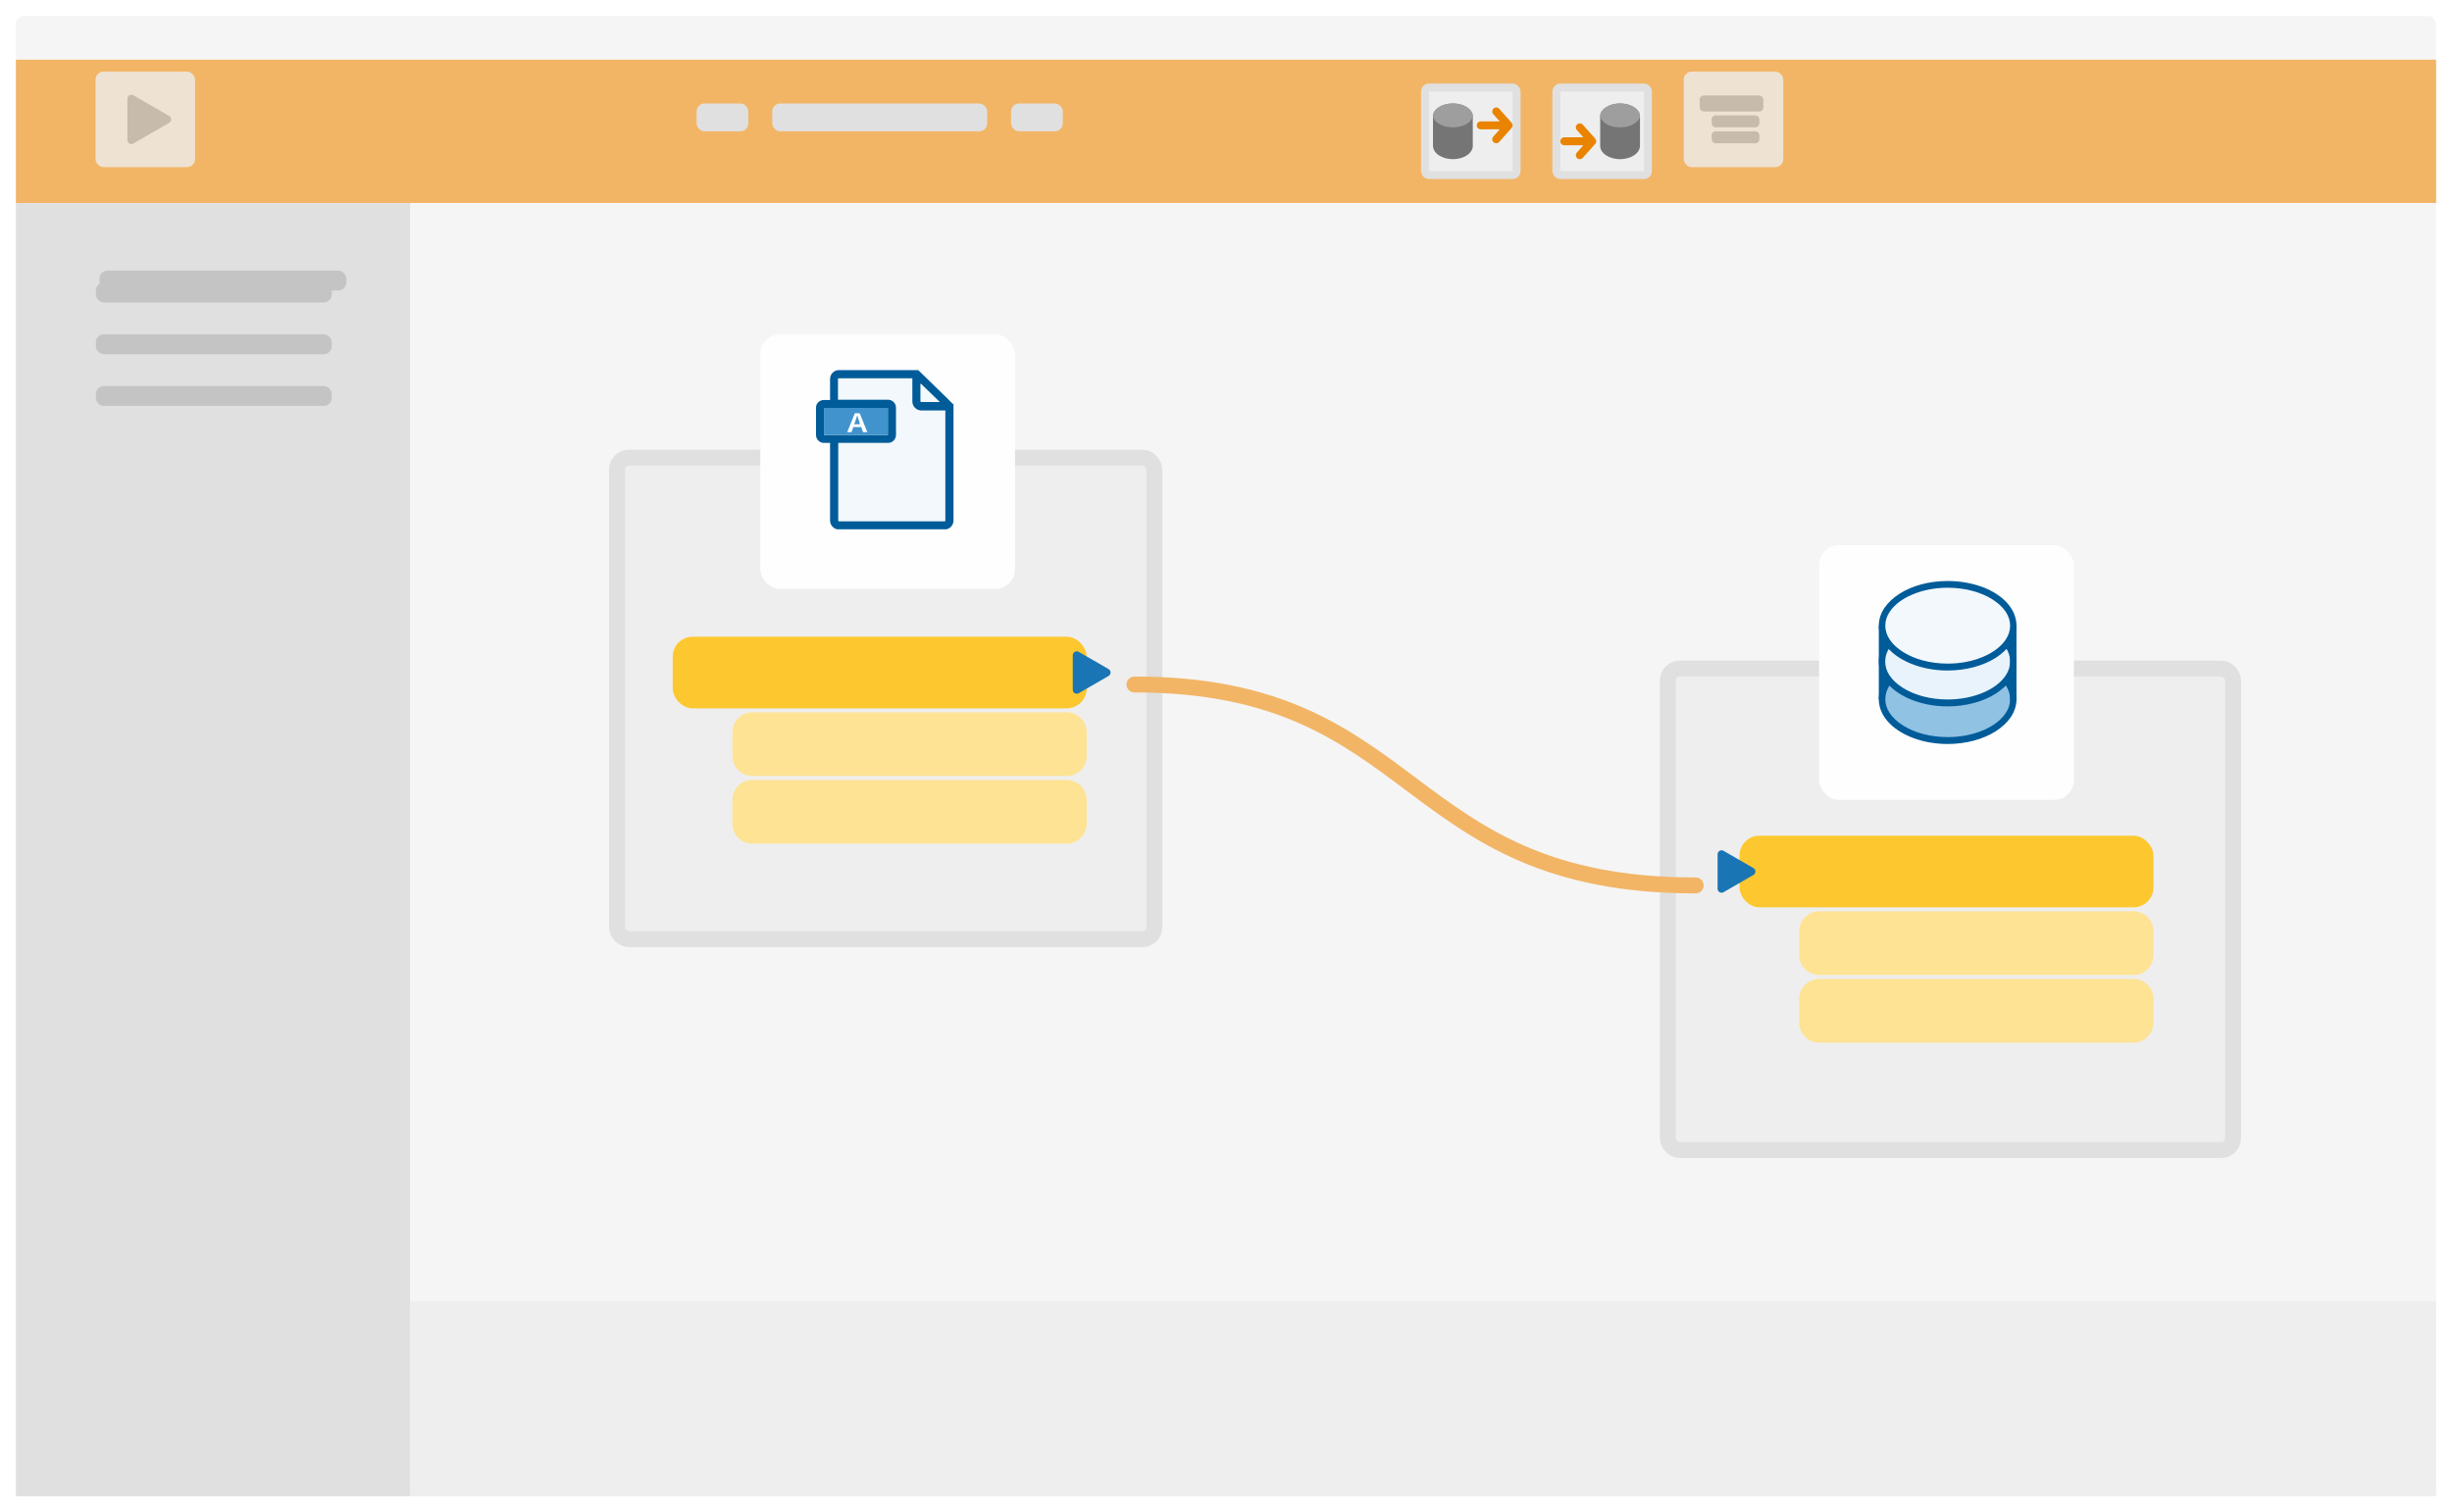 <svg width="616" height="380" viewBox="0 0 616 380" fill="none" xmlns="http://www.w3.org/2000/svg">
<g filter="url(#filter0_d)">
<rect x="4" y="1" width="608" height="372" rx="2" fill="#F5F5F5"/>
<rect x="4" y="48" width="99" height="325" fill="#E0E0E0"/>
<rect x="4" y="12" width="608" height="36" fill="#F2B566"/>
<rect x="103" y="324" width="509" height="49" fill="#EEEEEE"/>
<rect x="24.076" y="81" width="59.27" height="5" rx="2" fill="#C4C4C4"/>
<rect x="24.076" y="94" width="59.27" height="5" rx="2" fill="#C4C4C4"/>
<rect x="24.076" y="68" width="59.27" height="5" rx="2" fill="#C4C4C4"/>
</g>
<rect x="155" y="115" width="135" height="121" rx="3" fill="#EEEEEE" stroke="#E0E0E0" stroke-width="4"/>
<rect x="419" y="168" width="142" height="121" rx="3" fill="#EEEEEE" stroke="#E0E0E0" stroke-width="4"/>
<path d="M184 184C184 181.239 186.239 179 189 179H268C270.761 179 273 181.239 273 184V190C273 192.761 270.761 195 268 195H189C186.239 195 184 192.761 184 190V184Z" fill="#FEE394"/>
<path d="M184 201C184 198.239 186.239 196 189 196H268C270.761 196 273 198.239 273 201V207C273 209.761 270.761 212 268 212H189C186.239 212 184 209.761 184 207V201Z" fill="#FEE394"/>
<rect x="169" y="160" width="104" height="18" rx="5" fill="#FDC82F"/>
<path d="M278.5 168.134C279.167 168.519 279.167 169.481 278.5 169.866L271 174.196C270.333 174.581 269.5 174.1 269.5 173.33L269.5 164.67C269.5 163.9 270.333 163.419 271 163.804L278.5 168.134Z" fill="#1975B4"/>
<path d="M452 234C452 231.239 454.239 229 457 229H536C538.761 229 541 231.239 541 234V240C541 242.761 538.761 245 536 245H457C454.239 245 452 242.761 452 240V234Z" fill="#FEE394"/>
<path d="M452 251C452 248.239 454.239 246 457 246H536C538.761 246 541 248.239 541 251V257C541 259.761 538.761 262 536 262H457C454.239 262 452 259.761 452 257V251Z" fill="#FEE394"/>
<rect x="437" y="210" width="104" height="18" rx="5" fill="#FDC82F"/>
<path d="M440.5 218.134C441.167 218.519 441.167 219.481 440.5 219.866L433 224.196C432.333 224.581 431.5 224.1 431.5 223.33L431.5 214.67C431.5 213.9 432.333 213.419 433 213.804L440.5 218.134Z" fill="#1975B4"/>
<g opacity="0.8">
<rect x="24" y="18" width="25" height="24" rx="2" fill="#EEEEEE"/>
<path d="M42.5 29.134C43.167 29.519 43.167 30.481 42.5 30.866L33.5 36.062C32.833 36.447 32 35.966 32 35.196L32 24.804C32 24.034 32.833 23.553 33.5 23.938L42.5 29.134Z" fill="#BDBDBD"/>
</g>
<g opacity="0.8">
<rect x="423" y="18" width="25" height="24" rx="2" fill="#EEEEEE"/>
<rect x="427" y="24" width="16" height="4" rx="1" fill="#BDBDBD"/>
<rect x="430" y="29" width="12" height="3" rx="1" fill="#BDBDBD"/>
<rect x="430" y="33" width="12" height="3" rx="1" fill="#BDBDBD"/>
</g>
<g filter="url(#filter1_d)">
<rect x="358" y="19" width="23" height="22" rx="1" fill="#EEEEEE" stroke="#E0E0E0" stroke-width="2"/>
<path d="M365 23C362.239 23 360 24.504 360 26.36V33.647C360.005 35.499 362.242 37 365 37C367.761 37 370 35.496 370 33.64L370 26.36C370 24.504 367.761 23 365 23Z" fill="#757575"/>
<path d="M360 26C360 27.326 361.875 29 365 29C368.125 29 370 27.326 370 26C370 24.674 368.125 23 365 23C361.875 23 360 24.674 360 26Z" fill="#9E9E9E"/>
<path d="M372 28.5H379M379 28.5L375.889 25M379 28.5L375.889 32" stroke="#E98300" stroke-width="2" stroke-linecap="round" stroke-linejoin="round"/>
</g>
<g filter="url(#filter2_d)">
<rect x="391" y="19" width="23" height="22" rx="1" fill="#EEEEEE" stroke="#E0E0E0" stroke-width="2"/>
<path d="M407 23C404.239 23 402 24.504 402 26.36V33.647C402.005 35.499 404.242 37 407 37C409.761 37 412 35.496 412 33.64L412 26.36C412 24.504 409.761 23 407 23Z" fill="#757575"/>
<path d="M402 26C402 27.326 403.875 29 407 29C410.125 29 412 27.326 412 26C412 24.674 410.125 23 407 23C403.875 23 402 24.674 402 26Z" fill="#9E9E9E"/>
<path d="M393 32.5H400M400 32.5L396.889 29M400 32.5L396.889 36" stroke="#E98300" stroke-width="2" stroke-linecap="round" stroke-linejoin="round"/>
</g>
<rect x="194" y="26" width="54" height="7" rx="2" fill="#E0E0E0"/>
<rect x="175" y="26" width="13" height="7" rx="2" fill="#E0E0E0"/>
<rect x="254" y="26" width="13" height="7" rx="2" fill="#E0E0E0"/>
<g filter="url(#filter3_d)">
<path d="M285 169C357.5 169 351.5 219.5 426 219.5" stroke="#F2B566" stroke-width="4" stroke-linecap="round" stroke-linejoin="round"/>
</g>
<g filter="url(#filter4_d)">
<rect x="191" y="81" width="64" height="64" rx="5" fill="#FEFEFE"/>
</g>
<g filter="url(#filter5_d)">
<rect x="457" y="134" width="64" height="64" rx="5" fill="#FEFEFE"/>
</g>
<path d="M505.789 175.692C505.789 181.445 498.394 186.071 489.293 186.071C480.191 186.071 472.796 181.405 472.796 175.692C472.796 169.938 480.191 165.312 489.293 165.312C498.394 165.312 505.789 169.938 505.789 175.692Z" fill="#90C2E4"/>
<path d="M505.789 175.691H504.993C504.993 176.939 504.613 178.105 503.855 179.232C502.717 180.922 500.745 182.45 498.242 183.496C495.702 184.583 492.63 185.226 489.331 185.226C484.894 185.226 480.912 184.1 478.068 182.289C476.664 181.404 475.527 180.358 474.768 179.232C474.01 178.105 473.631 176.898 473.631 175.691C473.631 174.444 474.01 173.277 474.768 172.151C475.906 170.461 477.878 168.932 480.381 167.886C482.922 166.8 485.993 166.156 489.293 166.156C493.73 166.156 497.712 167.283 500.556 169.093C501.959 169.938 503.097 171.024 503.855 172.151C504.613 173.277 504.993 174.484 504.993 175.691H505.789H506.585C506.585 174.042 506.055 172.513 505.144 171.145C503.779 169.093 501.542 167.444 498.811 166.277C496.081 165.11 492.82 164.426 489.293 164.426C484.628 164.426 480.343 165.633 477.233 167.605C475.678 168.611 474.389 169.777 473.441 171.145C472.531 172.513 472 174.042 472 175.691C472 177.341 472.531 178.87 473.441 180.238C474.806 182.289 477.044 183.939 479.774 185.106C482.505 186.272 485.766 186.956 489.293 186.956C493.957 186.956 498.242 185.749 501.352 183.778C502.907 182.772 504.196 181.606 505.144 180.238C506.055 178.87 506.585 177.341 506.585 175.691H505.789" fill="#005B99"/>
<path d="M505.789 166.237C505.789 171.99 498.394 176.617 489.293 176.617C480.191 176.617 472.796 171.95 472.796 166.237C472.796 160.524 480.191 155.857 489.293 155.857C498.394 155.817 505.789 160.484 505.789 166.237Z" fill="#E8F3FB"/>
<path d="M505.789 166.237H504.993C504.993 167.484 504.613 168.651 503.855 169.777C502.717 171.467 500.745 172.996 498.242 174.042C495.702 175.128 492.592 175.772 489.293 175.772C484.856 175.772 480.874 174.645 478.03 172.835C476.627 171.95 475.489 170.904 474.73 169.777C473.972 168.651 473.593 167.444 473.593 166.237C473.593 164.99 473.972 163.823 474.73 162.696C475.868 161.007 477.84 159.478 480.343 158.432C482.884 157.345 485.956 156.702 489.255 156.702C493.692 156.702 497.674 157.828 500.518 159.639C501.959 160.484 503.097 161.53 503.855 162.656C504.613 163.783 504.993 164.99 504.993 166.197H505.789H506.585C506.585 164.547 506.055 163.018 505.144 161.65C503.779 159.598 501.542 157.949 498.811 156.782C496.081 155.615 492.82 154.932 489.293 154.932C484.628 154.932 480.343 156.138 477.233 158.11C475.678 159.116 474.389 160.282 473.441 161.65C472.531 163.058 472 164.587 472 166.237C472 167.886 472.531 169.415 473.441 170.783C474.806 172.835 477.044 174.484 479.774 175.651C482.505 176.818 485.766 177.502 489.293 177.502C493.957 177.502 498.242 176.295 501.352 174.323C502.907 173.318 504.196 172.151 505.144 170.783C506.055 169.415 506.585 167.886 506.585 166.237H505.789" fill="#005B99"/>
<path d="M472 157.225V167.001V175.812H473.593V167.001V157.225H472Z" fill="#005B99"/>
<path d="M504.993 157.225V167.243V176.214H506.585V167.243V157.225H504.993Z" fill="#005B99"/>
<path d="M505.789 157.225C505.789 162.978 498.394 167.605 489.293 167.605C480.191 167.605 472.796 162.938 472.796 157.225C472.796 151.472 480.191 146.845 489.293 146.845C498.394 146.845 505.789 151.512 505.789 157.225Z" fill="#F2F8FC"/>
<path d="M505.789 157.225H504.993C504.993 158.472 504.613 159.639 503.855 160.765C502.717 162.455 500.745 163.984 498.242 165.03C495.702 166.116 492.63 166.76 489.331 166.76C484.894 166.76 480.912 165.633 478.068 163.823C476.664 162.938 475.527 161.892 474.768 160.765C474.01 159.639 473.631 158.432 473.631 157.225C473.631 155.978 474.01 154.811 474.768 153.684C475.906 151.995 477.878 150.466 480.381 149.42C482.922 148.333 485.993 147.69 489.293 147.69C493.73 147.69 497.712 148.816 500.556 150.627C501.959 151.512 503.097 152.558 503.855 153.684C504.613 154.811 504.993 156.018 504.993 157.225H505.789H506.585C506.585 155.575 506.055 154.046 505.144 152.679C503.779 150.627 501.542 148.977 498.811 147.81C496.081 146.684 492.82 146 489.293 146C484.59 146 480.343 147.207 477.233 149.178C475.678 150.184 474.389 151.351 473.441 152.719C472.531 154.046 472 155.615 472 157.225C472 158.874 472.531 160.403 473.441 161.771C474.806 163.823 477.044 165.472 479.774 166.639C482.505 167.806 485.766 168.49 489.293 168.49C493.957 168.49 498.242 167.283 501.352 165.311C502.907 164.306 504.196 163.139 505.144 161.771C506.055 160.403 506.585 158.874 506.585 157.225H505.789" fill="#005B99"/>
<rect x="25" y="68" width="62" height="5" rx="2" fill="#C4C4C4"/>
<g clip-path="url(#clip0)">
<path d="M231.517 103.08C230.297 103.08 229.27 102.053 229.27 100.833V94.99H210.779C210.65 94.99 210.586 95.055 210.586 95.183V100.448H223.106C224.197 100.448 225.096 101.347 225.096 102.438V109.308C225.096 110.4 224.197 111.299 223.106 111.299H210.522V130.817C210.522 130.945 210.586 131.01 210.714 131.01H237.231C237.36 131.01 237.424 130.945 237.424 130.817V103.08H231.517Z" fill="#F2F8FC"/>
<path d="M239.222 101.347L237.681 99.806L230.682 93H210.778C209.494 93 208.531 94.027 208.531 95.247V100.512H206.99C205.899 100.512 205 101.347 205 102.438V109.308C205 110.4 205.899 111.299 206.99 111.299H208.531V130.817C208.531 132.037 209.559 133.064 210.778 133.064H237.295C238.515 133.064 239.543 132.037 239.543 130.817V101.604L239.222 101.347ZM237.295 131.01H210.778C210.65 131.01 210.586 130.945 210.586 130.817V111.299H223.106C224.197 111.299 225.096 110.4 225.096 109.308V102.438C225.096 101.347 224.197 100.448 223.106 100.448H210.522V95.247C210.522 95.119 210.586 95.055 210.714 95.055H229.205V100.897C229.205 102.117 230.233 103.144 231.453 103.144H237.488V130.881C237.488 130.945 237.424 131.01 237.295 131.01ZM206.99 102.502H208.531H209.559H210.586H223.042V109.308H210.522H209.559H208.531H206.99V102.502ZM231.26 100.833V96.403L236.011 101.026H231.453C231.388 101.026 231.26 100.961 231.26 100.833Z" fill="#005B99"/>
<path d="M209.559 109.308H210.522H223.042V102.502H210.522H209.559H208.531H206.99V109.308H208.531H209.559Z" fill="#4093CC"/>
<path d="M236.075 101.026L231.324 96.403V100.833C231.324 100.961 231.388 101.026 231.517 101.026H236.075Z" fill="#F2F8FC"/>
<path d="M214.759 103.851H215.979L217.905 108.602H216.814L216.364 107.318H214.374L213.925 108.602H212.833L214.759 103.851ZM214.567 106.612H216.043L215.915 106.034C215.722 105.52 215.53 105.006 215.401 104.429H215.337C215.145 104.942 215.016 105.52 214.823 106.034L214.567 106.612Z" fill="white"/>
</g>
<defs>
<filter id="filter0_d" x="0" y="0" width="616" height="380" filterUnits="userSpaceOnUse" color-interpolation-filters="sRGB">
<feFlood flood-opacity="0" result="BackgroundImageFix"/>
<feColorMatrix in="SourceAlpha" type="matrix" values="0 0 0 0 0 0 0 0 0 0 0 0 0 0 0 0 0 0 127 0"/>
<feOffset dy="3"/>
<feGaussianBlur stdDeviation="2"/>
<feColorMatrix type="matrix" values="0 0 0 0 0.443 0 0 0 0 0.498 0 0 0 0 0.573 0 0 0 0.2 0"/>
<feBlend mode="normal" in2="BackgroundImageFix" result="effect1_dropShadow"/>
<feBlend mode="normal" in="SourceGraphic" in2="effect1_dropShadow" result="shape"/>
</filter>
<filter id="filter1_d" x="353" y="17" width="33" height="32" filterUnits="userSpaceOnUse" color-interpolation-filters="sRGB">
<feFlood flood-opacity="0" result="BackgroundImageFix"/>
<feColorMatrix in="SourceAlpha" type="matrix" values="0 0 0 0 0 0 0 0 0 0 0 0 0 0 0 0 0 0 127 0"/>
<feOffset dy="3"/>
<feGaussianBlur stdDeviation="2"/>
<feColorMatrix type="matrix" values="0 0 0 0 0.443 0 0 0 0 0.498 0 0 0 0 0.573 0 0 0 0.2 0"/>
<feBlend mode="normal" in2="BackgroundImageFix" result="effect1_dropShadow"/>
<feBlend mode="normal" in="SourceGraphic" in2="effect1_dropShadow" result="shape"/>
</filter>
<filter id="filter2_d" x="386" y="17" width="33" height="32" filterUnits="userSpaceOnUse" color-interpolation-filters="sRGB">
<feFlood flood-opacity="0" result="BackgroundImageFix"/>
<feColorMatrix in="SourceAlpha" type="matrix" values="0 0 0 0 0 0 0 0 0 0 0 0 0 0 0 0 0 0 127 0"/>
<feOffset dy="3"/>
<feGaussianBlur stdDeviation="2"/>
<feColorMatrix type="matrix" values="0 0 0 0 0.443 0 0 0 0 0.498 0 0 0 0 0.573 0 0 0 0.2 0"/>
<feBlend mode="normal" in2="BackgroundImageFix" result="effect1_dropShadow"/>
<feBlend mode="normal" in="SourceGraphic" in2="effect1_dropShadow" result="shape"/>
</filter>
<filter id="filter3_d" x="279" y="166" width="153" height="62.5" filterUnits="userSpaceOnUse" color-interpolation-filters="sRGB">
<feFlood flood-opacity="0" result="BackgroundImageFix"/>
<feColorMatrix in="SourceAlpha" type="matrix" values="0 0 0 0 0 0 0 0 0 0 0 0 0 0 0 0 0 0 127 0"/>
<feOffset dy="3"/>
<feGaussianBlur stdDeviation="2"/>
<feColorMatrix type="matrix" values="0 0 0 0 0.443 0 0 0 0 0.498 0 0 0 0 0.573 0 0 0 0.2 0"/>
<feBlend mode="normal" in2="BackgroundImageFix" result="effect1_dropShadow"/>
<feBlend mode="normal" in="SourceGraphic" in2="effect1_dropShadow" result="shape"/>
</filter>
<filter id="filter4_d" x="187" y="80" width="72" height="72" filterUnits="userSpaceOnUse" color-interpolation-filters="sRGB">
<feFlood flood-opacity="0" result="BackgroundImageFix"/>
<feColorMatrix in="SourceAlpha" type="matrix" values="0 0 0 0 0 0 0 0 0 0 0 0 0 0 0 0 0 0 127 0"/>
<feOffset dy="3"/>
<feGaussianBlur stdDeviation="2"/>
<feColorMatrix type="matrix" values="0 0 0 0 0.443 0 0 0 0 0.498 0 0 0 0 0.573 0 0 0 0.2 0"/>
<feBlend mode="normal" in2="BackgroundImageFix" result="effect1_dropShadow"/>
<feBlend mode="normal" in="SourceGraphic" in2="effect1_dropShadow" result="shape"/>
</filter>
<filter id="filter5_d" x="453" y="133" width="72" height="72" filterUnits="userSpaceOnUse" color-interpolation-filters="sRGB">
<feFlood flood-opacity="0" result="BackgroundImageFix"/>
<feColorMatrix in="SourceAlpha" type="matrix" values="0 0 0 0 0 0 0 0 0 0 0 0 0 0 0 0 0 0 127 0"/>
<feOffset dy="3"/>
<feGaussianBlur stdDeviation="2"/>
<feColorMatrix type="matrix" values="0 0 0 0 0.443 0 0 0 0 0.498 0 0 0 0 0.573 0 0 0 0.2 0"/>
<feBlend mode="normal" in2="BackgroundImageFix" result="effect1_dropShadow"/>
<feBlend mode="normal" in="SourceGraphic" in2="effect1_dropShadow" result="shape"/>
</filter>
<clipPath id="clip0">
<rect width="34.542" height="40" fill="white" transform="translate(205 93)"/>
</clipPath>
</defs>
</svg>
